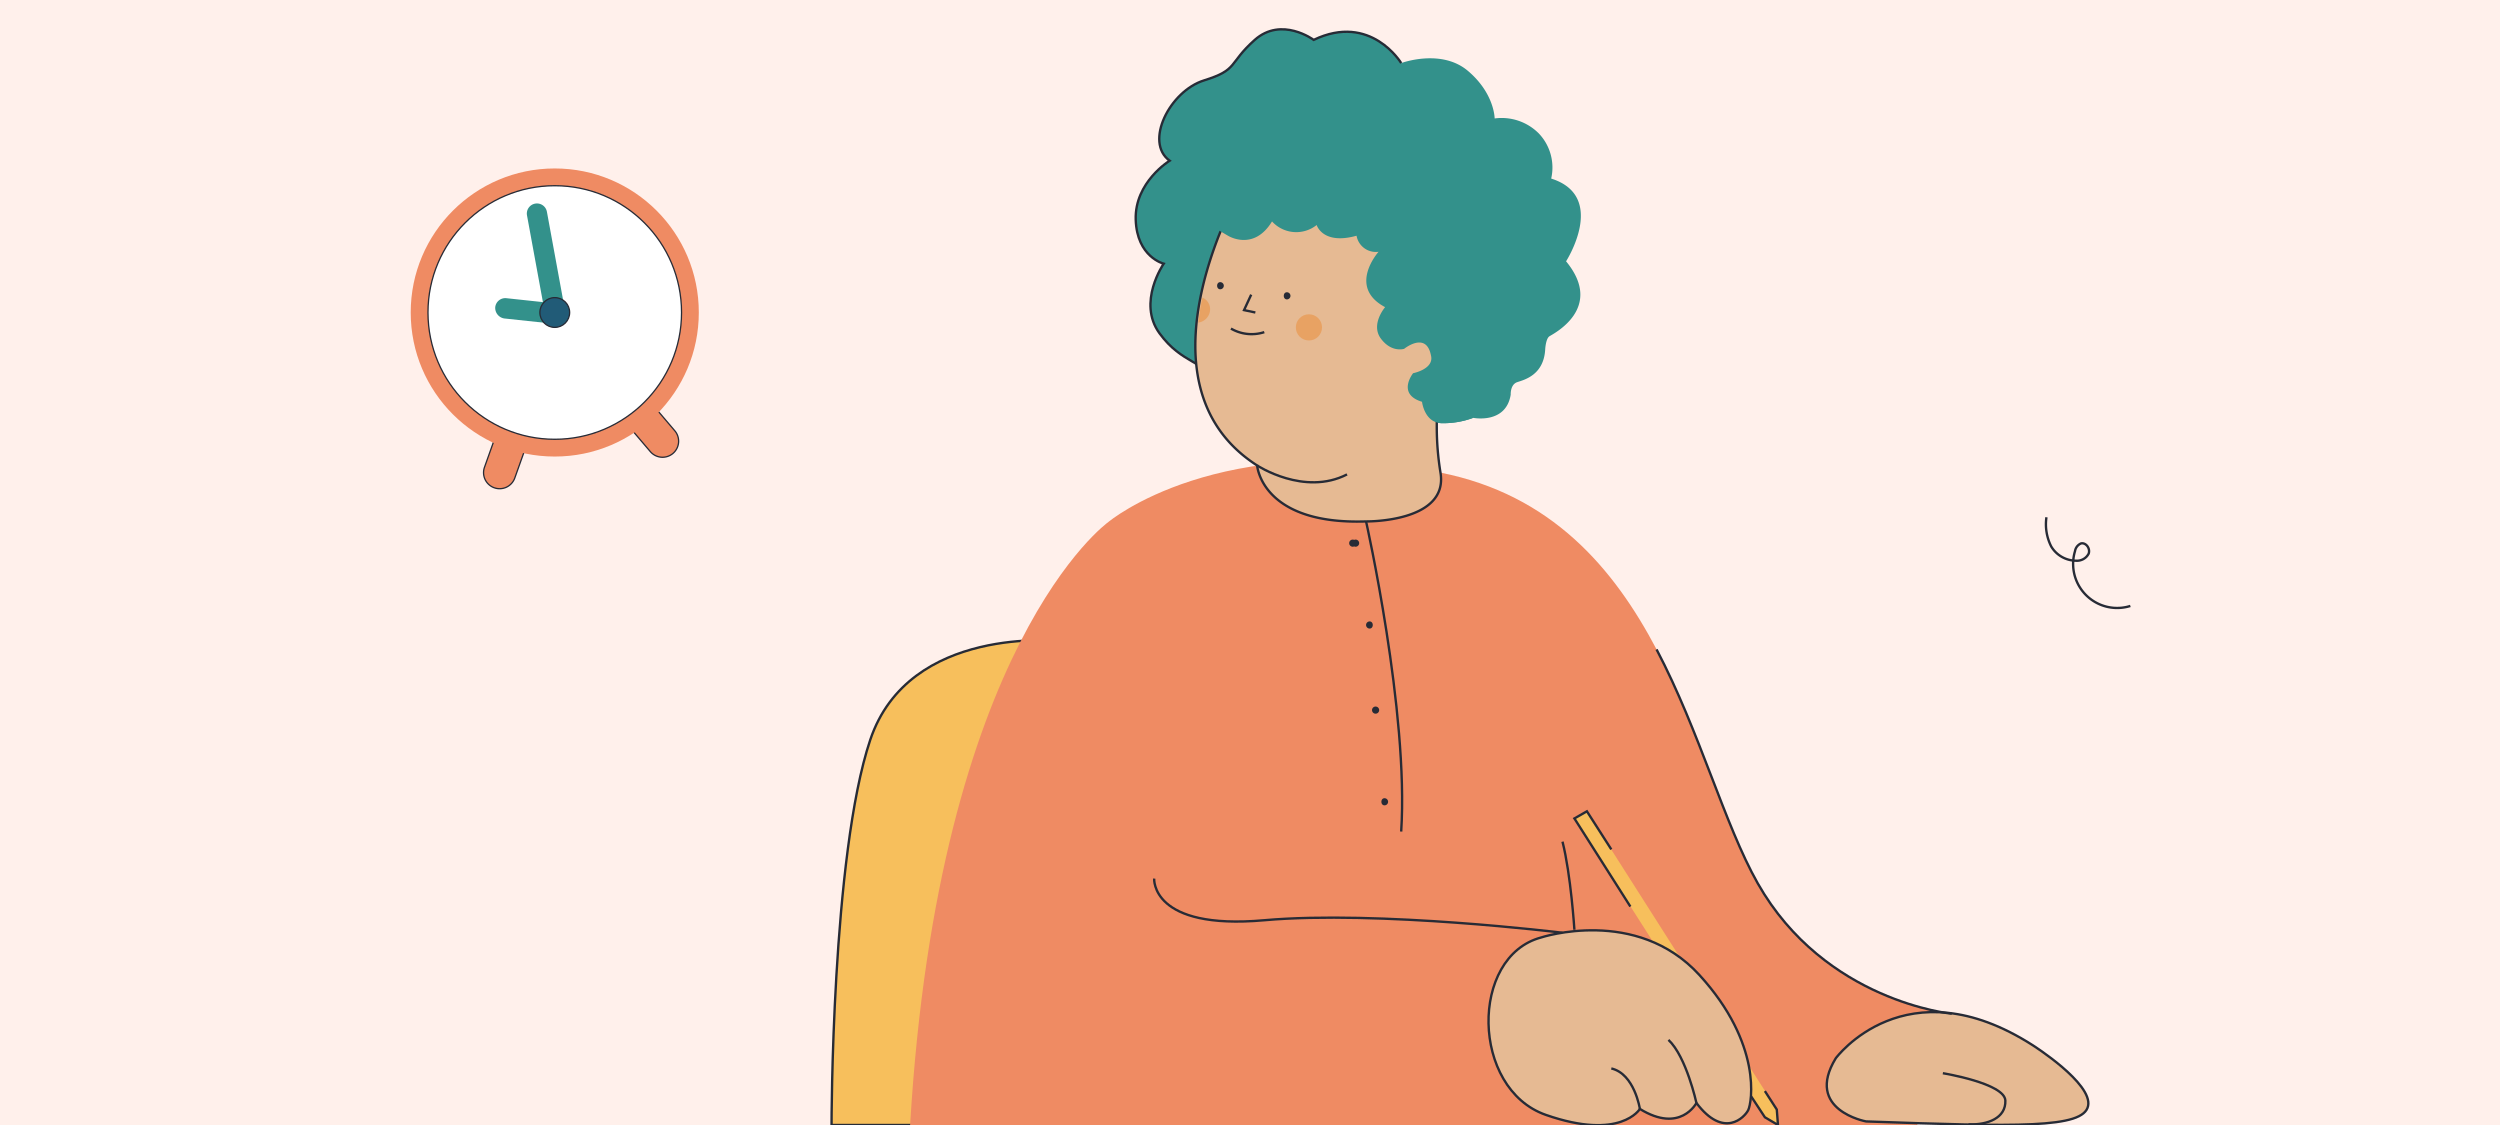 <svg id="Capa_1" data-name="Capa 1" xmlns="http://www.w3.org/2000/svg" viewBox="0 0 420 189"><rect x="0" y="0" width="420" height="189" fill="#333333" stroke="none"/><defs><style>.cls-1{fill:#fff0eb;}.cls-2{fill:#33918b;}.cls-3{fill:none;}.cls-10,.cls-11,.cls-12,.cls-3,.cls-4,.cls-6{stroke:#272b36;stroke-miterlimit:10;}.cls-3,.cls-4,.cls-6{stroke-width:0.4px;}.cls-4,.cls-7{fill:#f7bf5c;}.cls-10,.cls-5{fill:#ef8b63;}.cls-6{fill:#e6ba93;}.cls-8{fill:#272b36;}.cls-9{fill:#e8a263;}.cls-10,.cls-11,.cls-12{stroke-width:0.22px;}.cls-11{fill:#fff;}.cls-12{fill:#215b77;}</style></defs><rect class="cls-1" width="420" height="189" transform="translate(420 189) rotate(-180)"/><path class="cls-2" d="M238.9,67.5s.4,3.6,3.4,3.6a14.4,14.4,0,0,0,5.2-.9s5.5,1.1,6.3-3.9c0,0-.1-1.7,1.1-2.1s4.5-1.2,4.7-5.6c0,0,.1-1.7.7-2.1s9.3-4.7,2.8-12.6c0,0,7-10.9-2.5-13.9a8.3,8.3,0,0,0-2.1-7.6,8.8,8.8,0,0,0-7.4-2.5s0-4.2-4.5-8-11.2-1.3-11.2-1.3-5.1-8.5-14.7-3.9c0,0-5.4-4-9.9,0s-2.7,5-8.5,6.8S192.2,23.9,196.5,27c0,0-5.9,3.6-5.7,9.9s4.7,7.4,4.7,7.4-4.5,6.5-.7,11.7,7.6,4.6,10,8.6,9.8,3,9.8,3Z"/><path class="cls-3" d="M235.4,10.6s-5.1-8.5-14.7-3.9c0,0-5.4-4-9.9,0s-2.7,5-8.5,6.8S192.2,23.9,196.5,27c0,0-5.9,3.6-5.7,9.9s4.7,7.4,4.7,7.4-4.5,6.5-.7,11.7,7.6,4.6,10,8.6c1.3,2.3,4.2,2.9,6.5,3.1"/><path class="cls-4" d="M178.2,107.7s-25.5-2.8-32,16.6-6.5,64.7-6.5,64.7h54.2Z"/><path class="cls-5" d="M327.9,170.3s-21.3-2-32.6-21.9-16.1-61.6-53.3-69-55.8,8.3-55.8,8.3S157.7,108,152.9,189H322.1Z"/><path class="cls-6" d="M308.4,177.8s11.7-15.9,33.1-2.2c0,0,10.1,6.4,9.3,10.2s-11.7,3.5-37.3,2.6C313.5,188.4,303.1,186.5,308.4,177.8Z"/><path class="cls-3" d="M326.4,180.3s10.4,1.7,10.5,4.6-2.9,4.1-6.2,4"/><polygon class="cls-7" points="296.5 187.7 298.7 189 298.5 186.4 266.6 136.3 264.5 137.5 296.5 187.7"/><path class="cls-3" d="M262.5,156.7s-31-3.8-50.1-2.1-18.5-7-18.5-7"/><path class="cls-3" d="M264.5,156.2s-.6-9.3-2-14.8"/><path class="cls-6" d="M258.9,157.5s16-5.3,26.6,6.3,8.8,21.5,8.2,22.7-4.1,4.9-8.7-1.2c0,0-2.7,5.2-9.5,1,0,0-3.2,5.4-15.8,1S246.9,160.7,258.9,157.5Z"/><path class="cls-3" d="M285,185.3s-1.7-7.8-4.7-10.6"/><path class="cls-3" d="M275.5,186.3s-.9-5.9-4.8-6.8"/><path class="cls-6" d="M209,30.6s-19.8,33.5,2.2,47.6c0,0,.7,10,18.3,9.4,0,0,13.9.2,12.5-8.2a48.2,48.2,0,0,1-.1-14.8l1.4-29.4Z"/><path class="cls-8" d="M216.2,50.3a.6.6,0,0,0,0-1.2c-.7,0-.7,1.2,0,1.2Z"/><path class="cls-8" d="M205,48.6a.6.6,0,1,0,0-1.2c-.7,0-.7,1.2,0,1.2Z"/><polyline class="cls-3" points="210.2 49.5 209 52.1 210.9 52.5"/><path class="cls-3" d="M212.4,55.8a6.9,6.9,0,0,1-5.6-.6"/><circle class="cls-9" cx="219.9" cy="55" r="2.2"/><path class="cls-9" d="M202,50a2.1,2.1,0,0,1,1.3,2,2.3,2.3,0,0,1-2,2.2C201.5,52.8,201.7,51.3,202,50Z"/><path class="cls-3" d="M211.2,78.2s7.9,5.2,15.1,1.5"/><path class="cls-3" d="M327.9,170.3s-21.3-2-32.6-21.9c-5.6-9.9-9.7-25.4-17-39.3"/><polyline class="cls-3" points="294.2 184.2 296.5 187.7 298.7 189 298.5 186.4 296.5 183.3"/><polyline class="cls-3" points="270.7 142.7 266.6 136.3 264.5 137.5 273.9 152.3"/><path class="cls-2" d="M209,20.4l19.9,6.9,18,3.3,5.8,19.6-5,12.4,1,.2-1.2,7.4a14.4,14.4,0,0,1-5.2.9c-3,0-3.4-3.6-3.4-3.6-4.3-1.3-1.5-4.8-1.5-4.8s3.6-.7,3-3c-.8-4.1-4.5-1.1-4.5-1.1s-2.1.7-3.9-1.7.7-5.3.7-5.3c-6.4-3.4-1.1-9.3-1.1-9.3a3.3,3.3,0,0,1-3.7-2.7c-5.7,1.6-6.7-1.8-6.7-1.8a5.5,5.5,0,0,1-7.5-.6c-3.1,5.1-7.4,2.4-7.4,2.4l-6.5-3.8Z"/><path class="cls-3" d="M229.5,87.6s7.2,32.1,5.9,52.1"/><path class="cls-8" d="M227.5,91.8a.6.6,0,1,0,0-1.1.6.6,0,1,0,0,1.1Z"/><path class="cls-8" d="M230.1,105.6c.7,0,.7-1.2,0-1.2a.6.6,0,0,0,0,1.2Z"/><path class="cls-8" d="M231.1,119.9a.6.6,0,0,0,0-1.2.6.6,0,1,0,0,1.2Z"/><path class="cls-8" d="M232.6,135.3a.6.6,0,0,0,0-1.2c-.7,0-.7,1.2,0,1.2Z"/><path class="cls-10" d="M108.4,63.4h0a2.7,2.7,0,0,1,2.7,2.7v12a0,0,0,0,1,0,0h-5.4a0,0,0,0,1,0,0v-12A2.7,2.7,0,0,1,108.4,63.4Z" transform="translate(236.7 54.2) rotate(139.6)"/><path class="cls-10" d="M82.9,67.6h5.4a0,0,0,0,1,0,0v12a2.7,2.7,0,0,1-2.7,2.7h0a2.7,2.7,0,0,1-2.7-2.7v-12a0,0,0,0,1,0,0Z" transform="translate(30 -24.3) rotate(19.6)"/><circle class="cls-5" cx="93.2" cy="52.5" r="24.2"/><circle class="cls-11" cx="93.2" cy="52.5" r="21.3"/><path class="cls-2" d="M89.9,34.1h3.4a0,0,0,0,1,0,0V51.5a1.7,1.7,0,0,1-1.7,1.7h0a1.7,1.7,0,0,1-1.7-1.7V34.1a0,0,0,0,1,0,0Z" transform="translate(189.6 70) rotate(169.6)"/><path class="cls-2" d="M93.1,54.4l.4-3.4-8.4-.9a1.7,1.7,0,0,0-1.9,1.5h0a1.8,1.8,0,0,0,1.5,1.9Z"/><circle class="cls-12" cx="93.2" cy="52.5" r="2.5"/><path class="cls-3" d="M343.8,86.9a8.3,8.3,0,0,0,.8,4.9,4.9,4.9,0,0,0,4.2,2.4,2.2,2.2,0,0,0,2.1-1.2c.3-.9-.5-1.9-1.3-1.7a1.7,1.7,0,0,0-1,1.3,7.4,7.4,0,0,0,9.3,9.2"/></svg>